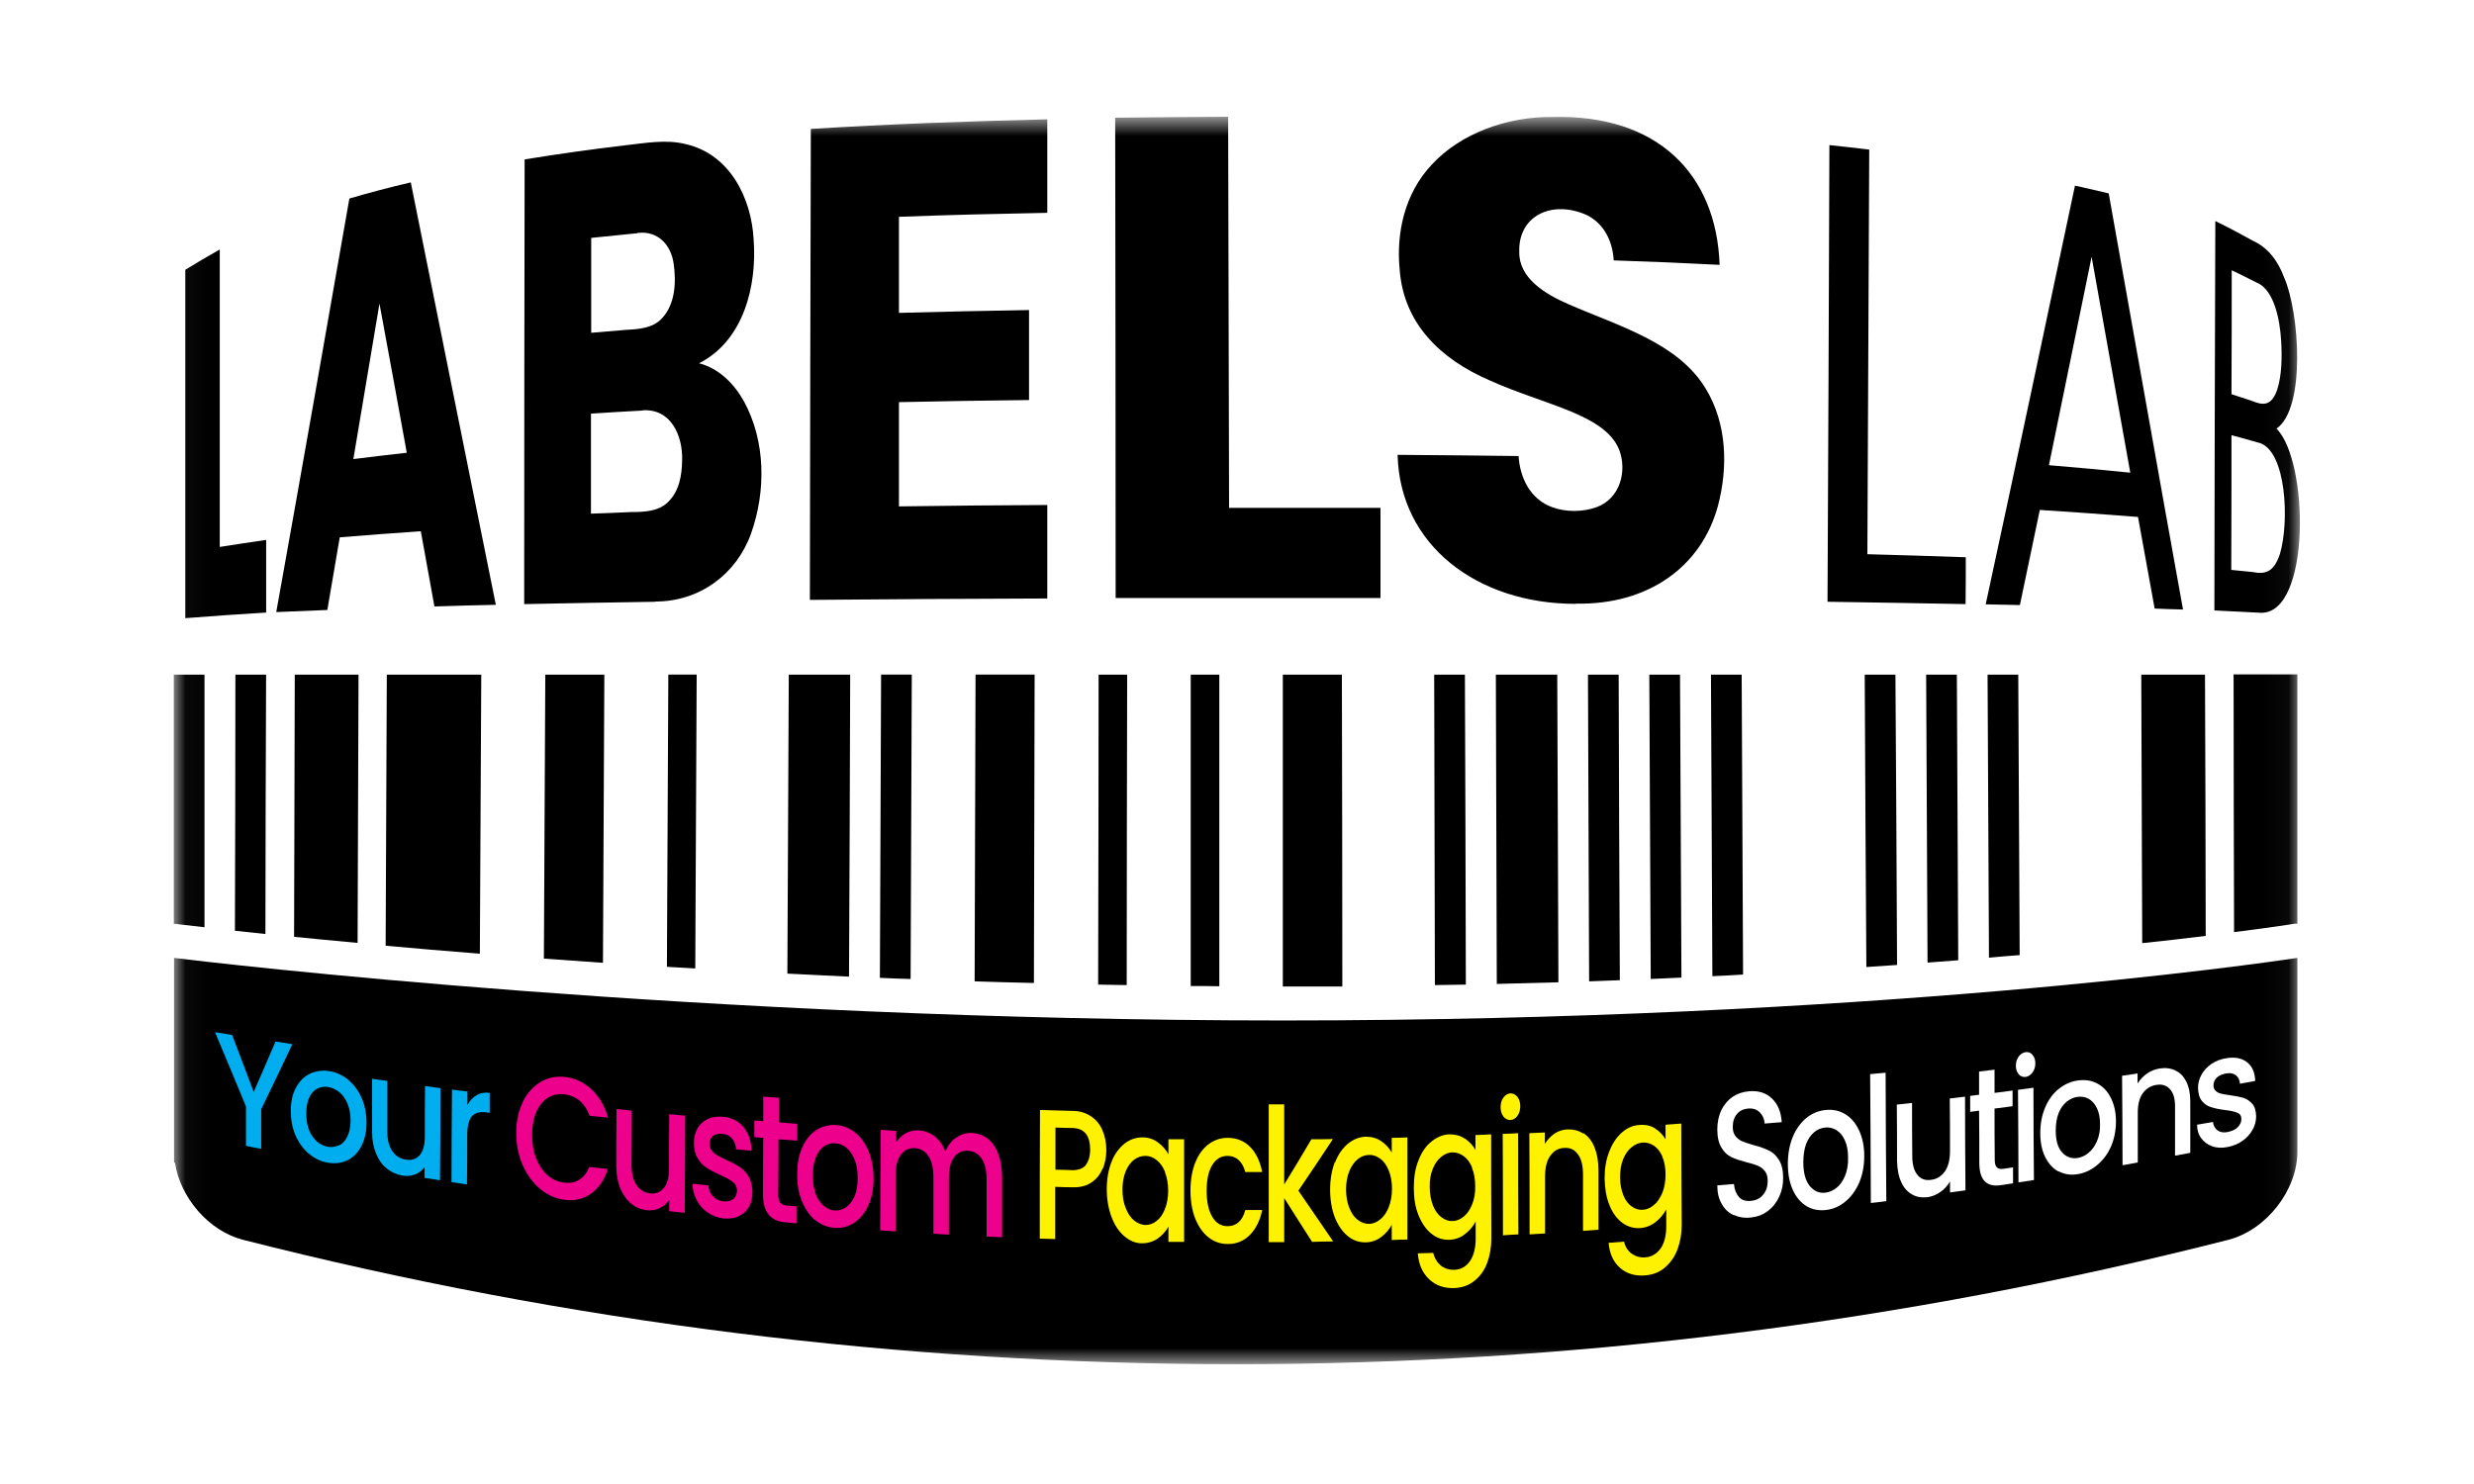 <svg width="100" height="60" viewBox="0 0 100 60" fill="none" xmlns="http://www.w3.org/2000/svg">
<rect width="100" height="60" fill="white"/>
<mask id="mask0_2025_7340" style="mask-type:luminance" maskUnits="userSpaceOnUse" x="7" y="4" width="86" height="52">
<path d="M92.965 4.731H7.035V55.165H92.965V4.731Z" fill="white"/>
</mask>
<g mask="url(#mask0_2025_7340)">
<path d="M62.945 27.277C62.121 27.277 61.287 27.277 60.463 27.277C60.472 31.445 60.491 35.613 60.501 39.781C61.344 39.762 62.177 39.734 62.992 39.715C62.973 35.566 62.964 31.426 62.945 27.277Z" fill="black"/>
<path d="M65.427 27.277C65.01 27.277 64.602 27.277 64.186 27.277C64.204 31.407 64.214 35.537 64.233 39.677C64.65 39.658 65.067 39.648 65.474 39.63C65.455 35.509 65.436 31.398 65.427 27.277Z" fill="black"/>
<path d="M36.855 27.276C36.438 27.276 36.031 27.276 35.614 27.276C35.595 31.36 35.585 35.452 35.566 39.535C35.974 39.554 36.391 39.573 36.807 39.582C36.826 35.48 36.836 31.378 36.855 27.267V27.276Z" fill="black"/>
<path d="M70.399 27.277C69.982 27.277 69.575 27.277 69.158 27.277C69.177 31.341 69.196 35.405 69.215 39.468C69.632 39.45 70.049 39.431 70.456 39.402C70.437 35.357 70.418 31.322 70.399 27.277Z" fill="black"/>
<path d="M67.907 27.277C67.49 27.277 67.083 27.277 66.666 27.277C66.685 31.378 66.704 35.48 66.723 39.582C67.14 39.563 67.556 39.544 67.964 39.525C67.945 35.443 67.926 31.36 67.907 27.277Z" fill="black"/>
<path d="M41.82 27.276C41.024 27.276 40.228 27.276 39.432 27.276C39.423 31.407 39.404 35.547 39.395 39.677C40.181 39.705 40.986 39.724 41.791 39.743C41.801 35.584 41.81 31.426 41.82 27.267V27.276Z" fill="black"/>
<path d="M49.275 27.277C48.896 27.277 48.508 27.277 48.129 27.277C48.129 31.473 48.129 35.67 48.129 39.866C48.508 39.866 48.896 39.866 49.285 39.876C49.285 35.679 49.285 31.473 49.285 27.277H49.275Z" fill="black"/>
<path d="M45.552 27.277C45.173 27.277 44.785 27.277 44.406 27.277C44.406 31.454 44.396 35.632 44.387 39.809C44.766 39.809 45.154 39.828 45.542 39.828C45.542 35.641 45.552 31.454 45.561 27.277H45.552Z" fill="black"/>
<path d="M59.212 27.277C58.795 27.277 58.388 27.277 57.971 27.277C57.98 31.464 57.99 35.651 57.999 39.828C58.416 39.828 58.833 39.809 59.25 39.809C59.24 35.632 59.231 31.454 59.212 27.277Z" fill="black"/>
<path d="M76.614 27.277C76.197 27.277 75.79 27.277 75.373 27.277C75.392 31.218 75.411 35.158 75.439 39.099C75.866 39.071 76.273 39.042 76.68 39.014C76.661 35.101 76.642 31.189 76.614 27.277Z" fill="black"/>
<path d="M54.258 39.876C54.258 35.679 54.248 31.473 54.239 27.277C53.443 27.277 52.647 27.277 51.852 27.277C51.852 31.483 51.852 35.679 51.852 39.885C52.657 39.885 53.462 39.885 54.248 39.885L54.258 39.876Z" fill="black"/>
<path d="M92.86 37.346V27.267C91.998 27.267 91.136 27.267 90.283 27.267C90.283 30.744 90.293 34.211 90.302 37.687C91.865 37.489 92.718 37.356 92.756 37.346C92.794 37.346 92.831 37.346 92.86 37.346Z" fill="black"/>
<path d="M7.035 38.73V47.009C7.035 47.009 7.064 47.009 7.073 47.009C7.281 48.411 8.428 49.766 9.82 50.126C36.155 56.833 63.75 56.833 90.076 50.126C91.61 49.728 92.861 48.117 92.861 46.564V44.432C92.861 42.528 92.861 40.624 92.861 38.73C91.468 38.938 75.572 41.259 51.871 41.259C28.169 41.259 8.485 38.91 7.035 38.73Z" fill="black"/>
<path d="M8.266 37.489C8.266 34.088 8.266 30.677 8.266 27.277C7.85 27.277 7.442 27.277 7.025 27.277V37.356C7.025 37.356 7.082 37.356 7.111 37.356C7.139 37.356 7.537 37.413 8.257 37.489H8.266Z" fill="black"/>
<path d="M79.097 27.277C78.68 27.277 78.272 27.277 77.856 27.277C77.874 31.161 77.893 35.045 77.912 38.919C78.329 38.891 78.746 38.853 79.153 38.824C79.134 34.978 79.115 31.123 79.097 27.277Z" fill="black"/>
<path d="M81.579 27.277C81.162 27.277 80.755 27.277 80.338 27.277C80.357 31.094 80.376 34.912 80.395 38.72C80.821 38.682 81.228 38.644 81.636 38.616C81.617 34.836 81.598 31.056 81.579 27.277Z" fill="black"/>
<path d="M10.756 27.277C10.339 27.277 9.932 27.277 9.515 27.277C9.515 30.725 9.506 34.183 9.496 37.631C9.866 37.669 10.282 37.716 10.728 37.763C10.728 34.268 10.746 30.772 10.756 27.277Z" fill="black"/>
<path d="M89.127 27.277C88.265 27.277 87.403 27.277 86.551 27.277C86.56 30.895 86.579 34.514 86.589 38.133C87.555 38.029 88.407 37.934 89.156 37.839C89.156 34.315 89.137 30.801 89.127 27.277Z" fill="black"/>
<path d="M28.16 27.276C27.781 27.276 27.393 27.276 27.014 27.276C26.995 31.217 26.976 35.158 26.957 39.09C27.336 39.108 27.715 39.137 28.103 39.156C28.122 35.196 28.141 31.236 28.16 27.267V27.276Z" fill="black"/>
<path d="M19.462 27.277C18.183 27.277 16.914 27.277 15.635 27.277C15.616 30.933 15.607 34.58 15.588 38.237C16.753 38.341 18.032 38.455 19.396 38.559C19.415 34.798 19.434 31.037 19.453 27.277H19.462Z" fill="black"/>
<path d="M14.492 27.277C13.63 27.277 12.768 27.277 11.915 27.277C11.906 30.81 11.896 34.344 11.887 37.877C12.664 37.953 13.516 38.038 14.454 38.123C14.463 34.505 14.482 30.886 14.492 27.277Z" fill="black"/>
<path d="M34.365 27.277C33.541 27.277 32.707 27.277 31.883 27.277C31.864 31.303 31.845 35.338 31.826 39.364C32.641 39.402 33.474 39.45 34.318 39.487C34.337 35.414 34.355 31.35 34.365 27.277Z" fill="black"/>
<path d="M24.428 27.277C23.633 27.277 22.837 27.277 22.041 27.277C22.022 31.104 22.003 34.931 21.984 38.758C22.761 38.815 23.557 38.872 24.372 38.928C24.391 35.045 24.41 31.161 24.428 27.277Z" fill="black"/>
<path d="M11.818 42.216C11.401 43.106 10.974 43.987 10.558 44.849C10.558 45.38 10.558 45.92 10.558 46.45C10.349 46.412 10.141 46.374 9.942 46.327C9.942 45.797 9.942 45.266 9.942 44.736C9.525 43.722 9.108 42.727 8.691 41.733C8.919 41.77 9.156 41.808 9.383 41.846C9.677 42.604 9.961 43.371 10.255 44.148C10.548 43.476 10.842 42.803 11.135 42.111C11.363 42.149 11.59 42.178 11.818 42.216Z" fill="#00AEEF"/>
<path d="M12.483 46.649C12.256 46.45 12.076 46.204 11.943 45.901C11.811 45.597 11.754 45.266 11.754 44.906C11.754 44.546 11.82 44.233 11.962 43.978C12.095 43.722 12.284 43.532 12.512 43.419C12.749 43.305 13.004 43.267 13.289 43.305C13.573 43.343 13.838 43.466 14.065 43.646C14.293 43.836 14.482 44.082 14.615 44.385C14.747 44.688 14.814 45.029 14.814 45.399C14.814 45.768 14.738 46.09 14.605 46.346C14.463 46.611 14.274 46.8 14.037 46.914C13.8 47.028 13.535 47.056 13.251 47.009C12.966 46.962 12.711 46.838 12.483 46.639V46.649ZM13.696 46.317C13.838 46.251 13.952 46.128 14.037 45.958C14.122 45.787 14.169 45.569 14.169 45.313C14.169 45.048 14.132 44.821 14.046 44.622C13.961 44.423 13.857 44.271 13.715 44.158C13.573 44.044 13.431 43.978 13.27 43.949C13.108 43.921 12.957 43.949 12.824 44.015C12.692 44.082 12.578 44.205 12.502 44.366C12.427 44.536 12.379 44.745 12.379 45.001C12.379 45.389 12.455 45.692 12.625 45.938C12.787 46.175 12.995 46.317 13.251 46.365C13.412 46.393 13.563 46.365 13.696 46.308V46.317Z" fill="#00AEEF"/>
<path d="M17.805 43.996C17.805 45.237 17.796 46.478 17.786 47.719C17.578 47.691 17.369 47.653 17.161 47.625C17.161 47.483 17.161 47.331 17.161 47.189C17.066 47.322 16.934 47.426 16.773 47.483C16.612 47.549 16.441 47.558 16.27 47.53C16.034 47.492 15.825 47.397 15.636 47.246C15.446 47.094 15.304 46.895 15.2 46.64C15.096 46.384 15.039 46.1 15.039 45.768C15.039 45.048 15.039 44.338 15.039 43.618C15.248 43.646 15.446 43.675 15.655 43.703C15.655 44.385 15.655 45.067 15.655 45.749C15.655 46.081 15.721 46.336 15.854 46.535C15.986 46.734 16.166 46.848 16.403 46.886C16.64 46.924 16.82 46.867 16.962 46.706C17.095 46.554 17.171 46.308 17.171 45.976C17.171 45.285 17.171 44.603 17.18 43.911C17.388 43.94 17.597 43.968 17.805 43.996Z" fill="#00AEEF"/>
<path d="M19.254 44.281C19.406 44.195 19.586 44.157 19.794 44.186V44.991C19.737 44.991 19.68 44.982 19.633 44.972C19.387 44.944 19.207 44.991 19.074 45.133C18.951 45.275 18.885 45.531 18.885 45.91C18.885 46.573 18.885 47.227 18.875 47.89C18.667 47.861 18.458 47.824 18.25 47.795C18.25 46.545 18.259 45.304 18.269 44.053C18.477 44.082 18.686 44.11 18.894 44.129C18.894 44.309 18.894 44.489 18.894 44.678C18.989 44.498 19.112 44.366 19.264 44.281H19.254Z" fill="#00AEEF"/>
<path d="M21.131 44.546C21.311 44.196 21.547 43.93 21.841 43.75C22.144 43.571 22.466 43.504 22.817 43.542C23.224 43.58 23.584 43.751 23.897 44.035C24.209 44.319 24.437 44.707 24.579 45.19C24.332 45.162 24.077 45.133 23.83 45.114C23.736 44.849 23.593 44.641 23.423 44.499C23.252 44.357 23.044 44.272 22.817 44.243C22.561 44.215 22.343 44.262 22.144 44.385C21.945 44.508 21.794 44.698 21.68 44.953C21.566 45.209 21.509 45.512 21.509 45.872C21.509 46.232 21.557 46.545 21.671 46.829C21.784 47.113 21.936 47.341 22.125 47.511C22.324 47.682 22.542 47.786 22.798 47.814C23.025 47.843 23.233 47.814 23.404 47.701C23.584 47.596 23.717 47.426 23.821 47.18C24.067 47.208 24.323 47.236 24.569 47.265C24.427 47.72 24.19 48.051 23.878 48.269C23.565 48.487 23.196 48.563 22.798 48.506C22.438 48.459 22.116 48.307 21.822 48.061C21.528 47.814 21.291 47.483 21.121 47.094C20.951 46.697 20.865 46.27 20.865 45.797C20.865 45.323 20.96 44.916 21.131 44.565V44.546Z" fill="#EC008C"/>
<path d="M27.695 45.086C27.695 46.403 27.686 47.719 27.676 49.036C27.468 49.017 27.259 48.989 27.051 48.97C27.051 48.818 27.051 48.657 27.051 48.506C26.956 48.657 26.824 48.771 26.663 48.847C26.502 48.922 26.331 48.951 26.151 48.932C25.914 48.903 25.696 48.818 25.516 48.667C25.327 48.515 25.185 48.307 25.071 48.051C24.967 47.786 24.91 47.483 24.91 47.132C24.91 46.365 24.91 45.607 24.92 44.84C25.128 44.858 25.336 44.877 25.535 44.906C25.535 45.635 25.535 46.355 25.526 47.085C25.526 47.435 25.592 47.71 25.725 47.909C25.857 48.108 26.047 48.221 26.274 48.25C26.511 48.278 26.691 48.202 26.833 48.032C26.975 47.861 27.042 47.596 27.042 47.246C27.042 46.516 27.042 45.787 27.051 45.048C27.259 45.067 27.468 45.086 27.676 45.105L27.695 45.086Z" fill="#EC008C"/>
<path d="M28.606 49.027C28.416 48.894 28.265 48.724 28.161 48.525C28.057 48.316 27.99 48.099 27.99 47.862C28.208 47.88 28.426 47.909 28.634 47.928C28.644 48.099 28.701 48.241 28.814 48.364C28.928 48.487 29.061 48.553 29.231 48.572C29.411 48.591 29.544 48.553 29.639 48.477C29.733 48.402 29.781 48.288 29.79 48.146C29.79 47.994 29.733 47.88 29.629 47.795C29.525 47.71 29.354 47.615 29.117 47.511C28.89 47.407 28.71 47.312 28.568 47.217C28.426 47.132 28.303 47 28.199 46.829C28.095 46.658 28.047 46.45 28.047 46.194C28.047 45.986 28.095 45.797 28.189 45.626C28.284 45.456 28.426 45.332 28.597 45.247C28.776 45.162 28.975 45.133 29.212 45.152C29.553 45.181 29.837 45.313 30.046 45.56C30.254 45.806 30.368 46.128 30.377 46.526C30.169 46.507 29.961 46.488 29.752 46.469C29.743 46.289 29.686 46.147 29.591 46.033C29.496 45.92 29.364 45.853 29.193 45.844C29.032 45.825 28.9 45.863 28.814 45.929C28.729 46.005 28.682 46.109 28.682 46.242C28.682 46.346 28.71 46.441 28.767 46.517C28.824 46.592 28.9 46.658 28.985 46.706C29.07 46.753 29.193 46.82 29.354 46.895C29.572 46.99 29.752 47.085 29.894 47.18C30.036 47.274 30.16 47.397 30.254 47.559C30.358 47.719 30.406 47.928 30.415 48.193C30.415 48.42 30.368 48.619 30.273 48.79C30.178 48.961 30.046 49.084 29.866 49.169C29.695 49.254 29.487 49.283 29.25 49.264C29.013 49.235 28.796 49.159 28.616 49.027H28.606Z" fill="#EC008C"/>
<path d="M31.466 46.071C31.466 46.81 31.466 47.549 31.456 48.288C31.456 48.44 31.485 48.553 31.532 48.62C31.589 48.686 31.674 48.733 31.807 48.743C31.94 48.752 32.063 48.762 32.195 48.771C32.195 48.998 32.195 49.235 32.195 49.463C32.034 49.453 31.864 49.434 31.703 49.415C31.419 49.387 31.201 49.283 31.059 49.093C30.907 48.904 30.831 48.62 30.841 48.222C30.841 47.483 30.841 46.744 30.85 46.005C30.727 45.995 30.613 45.986 30.49 45.977C30.49 45.749 30.49 45.531 30.49 45.304C30.613 45.304 30.727 45.323 30.85 45.332C30.85 45.001 30.85 44.669 30.85 44.338C31.059 44.357 31.267 44.366 31.485 44.385C31.485 44.717 31.485 45.048 31.485 45.38C31.731 45.399 31.977 45.418 32.224 45.437C32.224 45.664 32.224 45.891 32.224 46.119C31.977 46.1 31.731 46.081 31.485 46.062L31.466 46.071Z" fill="#EC008C"/>
<path d="M32.953 49.34C32.726 49.15 32.546 48.885 32.413 48.563C32.28 48.241 32.214 47.871 32.224 47.454C32.224 47.047 32.29 46.687 32.432 46.384C32.565 46.081 32.754 45.844 32.991 45.692C33.228 45.541 33.493 45.475 33.777 45.484C34.071 45.503 34.327 45.607 34.563 45.787C34.8 45.977 34.98 46.232 35.113 46.554C35.245 46.886 35.312 47.255 35.312 47.663C35.312 48.08 35.236 48.44 35.094 48.743C34.952 49.055 34.762 49.283 34.516 49.444C34.279 49.595 34.004 49.671 33.72 49.643C33.436 49.624 33.171 49.51 32.944 49.321L32.953 49.34ZM34.184 48.819C34.327 48.724 34.44 48.582 34.535 48.383C34.62 48.184 34.668 47.938 34.668 47.644C34.668 47.35 34.63 47.094 34.544 46.886C34.459 46.678 34.346 46.517 34.213 46.403C34.071 46.289 33.919 46.232 33.758 46.223C33.597 46.213 33.446 46.251 33.313 46.346C33.171 46.441 33.067 46.583 32.981 46.782C32.896 46.981 32.858 47.227 32.858 47.511C32.858 47.947 32.934 48.288 33.105 48.534C33.275 48.781 33.483 48.923 33.73 48.942C33.891 48.951 34.042 48.913 34.184 48.819Z" fill="#EC008C"/>
<path d="M39.898 46.014C40.087 46.157 40.239 46.365 40.343 46.63C40.447 46.895 40.504 47.218 40.504 47.596C40.504 48.402 40.504 49.216 40.504 50.022C40.296 50.022 40.087 50.002 39.879 49.993C39.879 49.226 39.879 48.459 39.879 47.701C39.879 47.331 39.813 47.047 39.68 46.848C39.547 46.649 39.358 46.535 39.121 46.526C38.884 46.517 38.695 46.602 38.562 46.791C38.42 46.981 38.354 47.255 38.354 47.625C38.354 48.392 38.354 49.15 38.354 49.917C38.145 49.908 37.937 49.898 37.728 49.879C37.728 49.121 37.728 48.354 37.728 47.596C37.728 47.227 37.662 46.943 37.529 46.744C37.397 46.545 37.207 46.431 36.971 46.422C36.734 46.412 36.554 46.498 36.412 46.687C36.27 46.876 36.203 47.151 36.203 47.511C36.203 48.269 36.203 49.027 36.203 49.785C35.995 49.775 35.786 49.756 35.578 49.747C35.578 48.392 35.588 47.038 35.597 45.683C35.805 45.692 36.014 45.711 36.222 45.721C36.222 45.872 36.222 46.033 36.222 46.185C36.327 46.024 36.459 45.901 36.611 45.816C36.772 45.73 36.942 45.692 37.122 45.702C37.368 45.711 37.577 45.797 37.776 45.939C37.965 46.09 38.117 46.289 38.212 46.564C38.306 46.318 38.448 46.128 38.647 45.995C38.846 45.863 39.055 45.797 39.273 45.806C39.509 45.816 39.727 45.891 39.917 46.033L39.898 46.014Z" fill="#EC008C"/>
<path d="M44.566 47.246C44.471 47.483 44.329 47.663 44.121 47.805C43.922 47.947 43.657 48.013 43.344 48.004C43.117 48.004 42.88 47.994 42.653 47.985C42.653 48.686 42.653 49.396 42.653 50.097C42.444 50.097 42.236 50.078 42.027 50.078C42.027 48.345 42.027 46.611 42.037 44.878C42.482 44.887 42.918 44.906 43.363 44.916C43.657 44.916 43.903 45.001 44.111 45.143C44.32 45.285 44.471 45.474 44.566 45.711C44.67 45.948 44.718 46.213 44.718 46.507C44.718 46.772 44.67 47.019 44.576 47.255L44.566 47.246ZM43.884 47.104C43.998 46.962 44.064 46.753 44.064 46.479C44.064 45.91 43.827 45.617 43.354 45.607C43.126 45.607 42.889 45.598 42.662 45.588C42.662 46.157 42.662 46.725 42.662 47.293C42.889 47.293 43.126 47.303 43.354 47.312C43.59 47.312 43.77 47.246 43.894 47.104H43.884Z" fill="#FFF200"/>
<path d="M44.926 46.981C45.049 46.658 45.229 46.422 45.447 46.242C45.665 46.071 45.911 45.986 46.176 45.986C46.413 45.986 46.621 46.052 46.801 46.185C46.981 46.317 47.123 46.478 47.228 46.668C47.228 46.469 47.228 46.27 47.228 46.062C47.436 46.062 47.654 46.062 47.862 46.062C47.862 47.445 47.862 48.828 47.862 50.211C47.654 50.211 47.436 50.211 47.228 50.211C47.228 50.002 47.228 49.803 47.228 49.595C47.123 49.785 46.972 49.955 46.792 50.078C46.612 50.201 46.394 50.268 46.157 50.268C45.892 50.268 45.655 50.163 45.437 49.974C45.219 49.785 45.049 49.529 44.926 49.197C44.803 48.866 44.736 48.496 44.736 48.079C44.736 47.663 44.803 47.293 44.926 46.981ZM47.095 47.388C47.01 47.179 46.896 47.018 46.754 46.905C46.612 46.791 46.46 46.734 46.299 46.734C46.138 46.734 45.987 46.782 45.845 46.886C45.703 46.99 45.589 47.151 45.504 47.35C45.418 47.558 45.371 47.805 45.371 48.089C45.371 48.373 45.409 48.629 45.504 48.847C45.589 49.065 45.703 49.235 45.845 49.349C45.987 49.462 46.138 49.519 46.29 49.529C46.451 49.529 46.602 49.481 46.745 49.368C46.887 49.264 47 49.102 47.086 48.885C47.171 48.676 47.218 48.42 47.218 48.136C47.218 47.852 47.171 47.606 47.086 47.388H47.095Z" fill="#FFF200"/>
<path d="M48.309 47.018C48.432 46.696 48.612 46.45 48.839 46.27C49.066 46.099 49.322 46.005 49.616 46.005C49.985 46.005 50.288 46.128 50.525 46.365C50.762 46.601 50.933 46.943 51.018 47.388C50.791 47.388 50.563 47.388 50.336 47.388C50.279 47.179 50.194 47.018 50.071 46.905C49.947 46.791 49.796 46.734 49.616 46.734C49.36 46.734 49.152 46.857 49 47.103C48.849 47.35 48.773 47.7 48.773 48.145C48.773 48.591 48.849 48.941 49 49.197C49.152 49.453 49.36 49.576 49.616 49.576C49.976 49.576 50.222 49.358 50.336 48.922C50.563 48.922 50.791 48.922 51.018 48.922C50.933 49.349 50.762 49.68 50.525 49.926C50.279 50.173 49.976 50.305 49.616 50.296C49.322 50.296 49.066 50.201 48.839 50.021C48.612 49.841 48.441 49.585 48.309 49.263C48.185 48.941 48.119 48.562 48.119 48.136C48.119 47.71 48.185 47.331 48.309 47.009V47.018Z" fill="#FFF200"/>
<path d="M52.486 48.146C52.95 48.828 53.424 49.51 53.888 50.192C53.604 50.192 53.32 50.202 53.036 50.211C52.657 49.624 52.287 49.036 51.908 48.44C51.908 49.036 51.908 49.633 51.908 50.22C51.7 50.22 51.492 50.22 51.283 50.22C51.283 48.364 51.283 46.507 51.283 44.65C51.492 44.65 51.7 44.65 51.908 44.65C51.908 45.73 51.908 46.81 51.908 47.89C52.278 47.284 52.647 46.678 53.007 46.062C53.301 46.062 53.585 46.062 53.879 46.052C53.415 46.753 52.95 47.454 52.477 48.146H52.486Z" fill="#FFF200"/>
<path d="M53.963 47C54.086 46.678 54.266 46.422 54.484 46.242C54.702 46.062 54.948 45.967 55.204 45.958C55.44 45.958 55.649 46.014 55.829 46.138C56.009 46.261 56.151 46.412 56.255 46.602C56.255 46.403 56.255 46.204 56.255 46.005C56.464 46.005 56.681 45.995 56.89 45.986C56.89 47.36 56.89 48.743 56.89 50.116C56.681 50.116 56.464 50.126 56.255 50.135C56.255 49.927 56.255 49.728 56.255 49.52C56.151 49.718 55.999 49.889 55.819 50.022C55.639 50.154 55.421 50.23 55.194 50.23C54.929 50.23 54.692 50.154 54.474 49.974C54.256 49.794 54.086 49.548 53.953 49.216C53.83 48.894 53.764 48.515 53.764 48.099C53.764 47.682 53.83 47.312 53.953 46.99L53.963 47ZM56.132 47.322C56.047 47.113 55.933 46.952 55.791 46.848C55.649 46.744 55.497 46.687 55.336 46.697C55.175 46.697 55.024 46.753 54.882 46.867C54.739 46.981 54.626 47.142 54.541 47.35C54.455 47.559 54.408 47.805 54.408 48.089C54.408 48.373 54.455 48.629 54.541 48.837C54.626 49.055 54.739 49.216 54.882 49.321C55.024 49.434 55.175 49.482 55.336 49.482C55.497 49.482 55.649 49.415 55.791 49.302C55.933 49.188 56.047 49.027 56.132 48.809C56.217 48.591 56.265 48.345 56.265 48.061C56.265 47.776 56.217 47.53 56.132 47.322Z" fill="#FFF200"/>
<path d="M59.212 46.033C59.392 46.157 59.534 46.308 59.638 46.488C59.638 46.289 59.638 46.09 59.638 45.891C59.846 45.891 60.064 45.872 60.273 45.863C60.273 47.255 60.273 48.648 60.282 50.041C60.282 50.419 60.225 50.76 60.112 51.064C59.998 51.367 59.827 51.603 59.6 51.783C59.382 51.964 59.117 52.058 58.804 52.077C58.388 52.096 58.046 51.982 57.772 51.727C57.497 51.471 57.345 51.13 57.307 50.675C57.516 50.675 57.724 50.656 57.933 50.656C57.98 50.865 58.084 51.035 58.236 51.168C58.397 51.291 58.577 51.348 58.795 51.338C59.051 51.329 59.249 51.215 59.411 50.997C59.562 50.779 59.647 50.476 59.647 50.078C59.647 49.851 59.647 49.624 59.647 49.387C59.543 49.586 59.401 49.756 59.212 49.898C59.032 50.041 58.823 50.116 58.586 50.126C58.321 50.135 58.075 50.059 57.857 49.879C57.639 49.709 57.468 49.453 57.336 49.131C57.203 48.809 57.147 48.44 57.147 48.023C57.147 47.606 57.203 47.236 57.336 46.914C57.459 46.592 57.63 46.337 57.857 46.157C58.075 45.977 58.321 45.872 58.577 45.863C58.814 45.863 59.022 45.91 59.202 46.033H59.212ZM59.505 47.208C59.42 47 59.306 46.848 59.164 46.744C59.022 46.64 58.871 46.592 58.709 46.592C58.548 46.592 58.397 46.659 58.255 46.772C58.113 46.886 57.999 47.047 57.914 47.255C57.829 47.464 57.781 47.71 57.791 47.994C57.791 48.279 57.838 48.525 57.923 48.743C58.008 48.951 58.122 49.112 58.264 49.216C58.406 49.321 58.558 49.377 58.709 49.368C58.871 49.368 59.022 49.302 59.164 49.188C59.306 49.074 59.42 48.904 59.505 48.695C59.59 48.477 59.638 48.231 59.628 47.947C59.628 47.663 59.581 47.416 59.496 47.218L59.505 47.208Z" fill="#FFF200"/>
<path d="M60.768 45.143C60.692 45.039 60.654 44.916 60.654 44.764C60.654 44.612 60.692 44.48 60.768 44.376C60.844 44.272 60.939 44.215 61.052 44.205C61.166 44.205 61.251 44.252 61.336 44.347C61.412 44.452 61.45 44.575 61.45 44.726C61.45 44.878 61.412 45.01 61.336 45.115C61.261 45.219 61.166 45.276 61.052 45.285C60.939 45.285 60.844 45.238 60.768 45.143ZM61.365 45.816C61.365 47.18 61.365 48.544 61.374 49.908C61.166 49.917 60.958 49.927 60.749 49.946C60.749 48.582 60.749 47.208 60.74 45.844C60.948 45.844 61.156 45.825 61.365 45.816Z" fill="#FFF200"/>
<path d="M64.005 45.816C64.194 45.939 64.346 46.128 64.45 46.384C64.554 46.64 64.611 46.952 64.611 47.322C64.611 48.117 64.611 48.923 64.611 49.718C64.403 49.737 64.194 49.747 63.986 49.766C63.986 49.008 63.986 48.25 63.986 47.492C63.986 47.132 63.919 46.848 63.777 46.668C63.645 46.479 63.455 46.393 63.218 46.412C62.982 46.422 62.802 46.535 62.66 46.734C62.517 46.933 62.451 47.218 62.451 47.587C62.451 48.345 62.451 49.112 62.451 49.87C62.243 49.879 62.034 49.898 61.826 49.908C61.826 48.544 61.826 47.18 61.816 45.816C62.025 45.806 62.233 45.797 62.442 45.787C62.442 45.939 62.442 46.1 62.442 46.251C62.546 46.081 62.678 45.939 62.83 45.834C62.991 45.73 63.161 45.673 63.342 45.664C63.578 45.654 63.796 45.702 63.986 45.825L64.005 45.816Z" fill="#FFF200"/>
<path d="M66.896 45.626C67.076 45.739 67.218 45.882 67.322 46.062C67.322 45.863 67.322 45.673 67.322 45.474C67.531 45.455 67.749 45.446 67.957 45.427C67.957 46.791 67.966 48.146 67.976 49.51C67.976 49.879 67.919 50.211 67.805 50.514C67.692 50.817 67.521 51.054 67.303 51.243C67.086 51.433 66.82 51.537 66.508 51.565C66.1 51.603 65.75 51.499 65.485 51.262C65.21 51.026 65.058 50.684 65.02 50.249C65.229 50.23 65.437 50.22 65.646 50.201C65.693 50.41 65.797 50.571 65.949 50.684C66.11 50.798 66.29 50.855 66.508 50.836C66.763 50.817 66.962 50.694 67.124 50.476C67.275 50.258 67.351 49.955 67.351 49.567C67.351 49.339 67.351 49.121 67.351 48.894C67.247 49.093 67.105 49.264 66.924 49.406C66.745 49.548 66.536 49.633 66.309 49.652C66.043 49.671 65.807 49.605 65.579 49.444C65.362 49.282 65.181 49.046 65.058 48.733C64.926 48.42 64.869 48.06 64.859 47.653C64.859 47.246 64.916 46.876 65.049 46.554C65.172 46.232 65.343 45.976 65.56 45.787C65.778 45.597 66.015 45.493 66.28 45.484C66.517 45.465 66.725 45.512 66.906 45.626H66.896ZM67.199 46.772C67.114 46.573 67 46.422 66.858 46.327C66.716 46.232 66.564 46.185 66.403 46.194C66.242 46.204 66.091 46.27 65.949 46.384C65.807 46.497 65.693 46.658 65.608 46.867C65.522 47.075 65.485 47.322 65.485 47.596C65.485 47.88 65.532 48.117 65.617 48.326C65.702 48.534 65.816 48.686 65.958 48.78C66.1 48.885 66.252 48.922 66.403 48.913C66.564 48.904 66.716 48.837 66.858 48.714C67 48.6 67.105 48.43 67.199 48.212C67.284 47.994 67.322 47.748 67.322 47.473C67.322 47.198 67.275 46.962 67.19 46.763L67.199 46.772Z" fill="#FFF200"/>
<path d="M70.077 49.131C69.869 49.036 69.708 48.885 69.594 48.676C69.471 48.468 69.414 48.222 69.414 47.928C69.641 47.909 69.859 47.89 70.087 47.871C70.106 48.089 70.172 48.259 70.286 48.392C70.399 48.525 70.56 48.572 70.769 48.553C70.987 48.534 71.157 48.449 71.271 48.297C71.394 48.146 71.451 47.966 71.451 47.748C71.451 47.577 71.413 47.445 71.337 47.35C71.261 47.255 71.167 47.18 71.053 47.132C70.939 47.085 70.788 47.037 70.589 46.99C70.342 46.924 70.134 46.858 69.982 46.782C69.821 46.706 69.689 46.583 69.585 46.403C69.471 46.223 69.414 45.977 69.414 45.664C69.414 45.37 69.471 45.114 69.575 44.887C69.689 44.66 69.84 44.48 70.03 44.347C70.229 44.215 70.456 44.139 70.712 44.12C71.081 44.091 71.384 44.186 71.621 44.413C71.858 44.631 71.991 44.953 72.019 45.37C71.792 45.389 71.555 45.408 71.328 45.427C71.318 45.247 71.252 45.096 71.129 44.972C71.006 44.849 70.844 44.802 70.645 44.821C70.466 44.84 70.323 44.906 70.21 45.039C70.096 45.171 70.039 45.342 70.039 45.569C70.039 45.721 70.077 45.844 70.153 45.939C70.229 46.033 70.314 46.1 70.428 46.147C70.541 46.194 70.693 46.242 70.882 46.298C71.138 46.365 71.347 46.441 71.498 46.516C71.659 46.592 71.792 46.715 71.905 46.895C72.019 47.075 72.076 47.322 72.076 47.634C72.076 47.89 72.029 48.136 71.924 48.364C71.82 48.6 71.669 48.799 71.47 48.951C71.271 49.112 71.034 49.197 70.769 49.226C70.513 49.254 70.286 49.216 70.077 49.121V49.131Z" fill="white"/>
<path d="M73.014 48.762C72.787 48.62 72.597 48.402 72.465 48.108C72.332 47.814 72.266 47.464 72.266 47.056C72.266 46.659 72.332 46.289 72.465 45.967C72.597 45.645 72.787 45.389 73.014 45.2C73.251 45.01 73.507 44.906 73.8 44.878C74.094 44.849 74.35 44.906 74.587 45.048C74.823 45.19 75.003 45.408 75.145 45.702C75.278 45.995 75.354 46.337 75.354 46.734C75.354 47.132 75.287 47.483 75.155 47.805C75.013 48.127 74.833 48.383 74.587 48.582C74.35 48.781 74.084 48.894 73.791 48.923C73.507 48.951 73.251 48.904 73.014 48.762ZM74.236 48.023C74.378 47.909 74.492 47.748 74.577 47.54C74.662 47.331 74.71 47.085 74.7 46.801C74.7 46.517 74.653 46.28 74.567 46.1C74.482 45.91 74.369 45.778 74.227 45.692C74.084 45.607 73.933 45.569 73.772 45.588C73.611 45.607 73.459 45.664 73.327 45.778C73.194 45.891 73.08 46.052 73.004 46.251C72.929 46.46 72.891 46.706 72.891 46.99C72.891 47.416 72.976 47.729 73.147 47.947C73.317 48.155 73.525 48.25 73.781 48.222C73.942 48.203 74.094 48.136 74.236 48.023Z" fill="white"/>
<path d="M76.217 43.371C76.217 45.105 76.236 46.829 76.246 48.563C76.037 48.591 75.829 48.619 75.62 48.638C75.62 46.905 75.601 45.162 75.592 43.428C75.8 43.409 76.009 43.39 76.217 43.371Z" fill="white"/>
<path d="M79.427 44.338C79.427 45.598 79.436 46.867 79.445 48.127C79.237 48.155 79.029 48.184 78.82 48.212C78.82 48.06 78.82 47.909 78.82 47.767C78.725 47.937 78.593 48.08 78.432 48.193C78.271 48.307 78.1 48.373 77.93 48.402C77.693 48.43 77.475 48.402 77.295 48.297C77.106 48.193 76.954 48.032 76.85 47.795C76.736 47.559 76.689 47.265 76.679 46.924C76.679 46.166 76.679 45.408 76.67 44.66C76.878 44.641 77.087 44.612 77.286 44.593C77.286 45.304 77.286 46.024 77.295 46.734C77.295 47.075 77.361 47.331 77.504 47.502C77.636 47.672 77.826 47.739 78.062 47.701C78.299 47.672 78.479 47.549 78.621 47.35C78.754 47.151 78.82 46.876 78.82 46.535C78.82 45.825 78.82 45.124 78.811 44.413C79.019 44.385 79.228 44.366 79.436 44.338H79.427Z" fill="white"/>
<path d="M80.62 44.821C80.62 45.512 80.62 46.213 80.629 46.905C80.629 47.047 80.658 47.141 80.715 47.198C80.772 47.255 80.857 47.274 80.989 47.255C81.113 47.236 81.245 47.217 81.368 47.198C81.368 47.416 81.368 47.624 81.368 47.842C81.207 47.871 81.037 47.89 80.876 47.918C80.592 47.956 80.383 47.918 80.232 47.767C80.08 47.624 80.004 47.369 80.004 46.999C80.004 46.298 80.004 45.607 79.995 44.906C79.872 44.925 79.758 44.934 79.635 44.953C79.635 44.735 79.635 44.527 79.635 44.309C79.758 44.29 79.872 44.281 79.995 44.262C79.995 43.949 79.995 43.636 79.995 43.324C80.203 43.295 80.412 43.276 80.62 43.248C80.62 43.561 80.62 43.873 80.62 44.186C80.866 44.157 81.113 44.129 81.349 44.091C81.349 44.3 81.349 44.508 81.349 44.726C81.103 44.754 80.857 44.792 80.62 44.821Z" fill="white"/>
<path d="M81.596 43.428C81.52 43.343 81.482 43.229 81.482 43.087C81.482 42.945 81.52 42.822 81.596 42.718C81.672 42.614 81.767 42.557 81.88 42.538C81.994 42.528 82.079 42.557 82.155 42.651C82.231 42.737 82.269 42.85 82.269 42.992C82.269 43.135 82.231 43.258 82.155 43.362C82.079 43.466 81.984 43.523 81.88 43.542C81.767 43.551 81.672 43.523 81.596 43.438V43.428ZM82.193 43.987C82.193 45.228 82.202 46.469 82.212 47.71C82.004 47.738 81.795 47.776 81.587 47.805C81.587 46.554 81.577 45.313 81.568 44.063C81.776 44.035 81.984 44.006 82.193 43.978V43.987Z" fill="white"/>
<path d="M83.208 47.369C82.98 47.245 82.8 47.047 82.668 46.781C82.535 46.516 82.469 46.185 82.469 45.806C82.469 45.427 82.535 45.086 82.668 44.773C82.8 44.461 82.98 44.214 83.217 44.025C83.454 43.835 83.71 43.722 83.994 43.684C84.278 43.646 84.543 43.684 84.771 43.807C85.007 43.93 85.188 44.12 85.32 44.385C85.453 44.65 85.528 44.963 85.528 45.332C85.528 45.702 85.462 46.042 85.33 46.346C85.197 46.658 85.007 46.905 84.771 47.103C84.534 47.302 84.269 47.426 83.984 47.473C83.7 47.52 83.445 47.482 83.217 47.359L83.208 47.369ZM84.42 46.611C84.562 46.497 84.676 46.336 84.761 46.137C84.847 45.938 84.894 45.702 84.884 45.446C84.884 45.181 84.837 44.962 84.752 44.792C84.667 44.622 84.553 44.498 84.42 44.423C84.278 44.347 84.136 44.328 83.975 44.347C83.814 44.366 83.662 44.442 83.53 44.546C83.397 44.66 83.284 44.811 83.208 45.01C83.132 45.209 83.094 45.436 83.094 45.711C83.094 46.109 83.179 46.403 83.35 46.592C83.52 46.781 83.729 46.857 83.975 46.819C84.136 46.791 84.288 46.724 84.42 46.611Z" fill="white"/>
<path d="M87.935 43.286C88.125 43.371 88.267 43.523 88.371 43.731C88.475 43.94 88.532 44.205 88.532 44.527C88.532 45.218 88.532 45.919 88.532 46.611C88.324 46.649 88.125 46.687 87.916 46.725C87.916 46.062 87.916 45.398 87.916 44.735C87.916 44.413 87.85 44.186 87.708 44.034C87.575 43.883 87.386 43.826 87.158 43.864C86.931 43.902 86.742 44.015 86.609 44.205C86.476 44.394 86.41 44.66 86.41 44.982C86.41 45.654 86.41 46.327 86.41 46.999C86.202 47.037 85.993 47.075 85.794 47.113C85.794 45.91 85.785 44.697 85.775 43.494C85.984 43.466 86.192 43.438 86.401 43.4C86.401 43.532 86.401 43.674 86.401 43.807C86.505 43.646 86.628 43.513 86.789 43.4C86.95 43.295 87.111 43.229 87.291 43.201C87.528 43.163 87.736 43.191 87.926 43.276L87.935 43.286Z" fill="white"/>
<path d="M89.422 46.346C89.233 46.28 89.091 46.175 88.977 46.024C88.863 45.872 88.807 45.692 88.807 45.474C89.025 45.437 89.233 45.399 89.451 45.361C89.46 45.503 89.527 45.616 89.631 45.702C89.745 45.778 89.877 45.806 90.048 45.768C90.218 45.73 90.36 45.673 90.455 45.569C90.55 45.474 90.597 45.361 90.597 45.247C90.597 45.114 90.54 45.029 90.436 44.991C90.332 44.944 90.161 44.906 89.924 44.878C89.697 44.849 89.517 44.811 89.375 44.764C89.233 44.726 89.11 44.641 89.006 44.518C88.901 44.394 88.854 44.215 88.844 43.987C88.844 43.798 88.892 43.618 88.987 43.447C89.081 43.277 89.214 43.135 89.394 43.011C89.574 42.898 89.773 42.812 90 42.784C90.341 42.727 90.616 42.784 90.824 42.945C91.033 43.106 91.147 43.362 91.156 43.703C90.948 43.741 90.739 43.779 90.54 43.817C90.531 43.665 90.474 43.551 90.379 43.476C90.284 43.4 90.152 43.371 89.981 43.4C89.82 43.428 89.697 43.485 89.602 43.57C89.517 43.656 89.47 43.76 89.47 43.883C89.47 43.978 89.498 44.053 89.555 44.101C89.612 44.158 89.688 44.196 89.763 44.215C89.849 44.233 89.972 44.262 90.133 44.281C90.351 44.309 90.531 44.347 90.673 44.385C90.815 44.432 90.929 44.508 91.033 44.622C91.137 44.736 91.184 44.906 91.194 45.124C91.194 45.323 91.147 45.503 91.052 45.673C90.957 45.844 90.824 45.995 90.654 46.118C90.483 46.242 90.284 46.327 90.048 46.374C89.811 46.422 89.602 46.412 89.413 46.346H89.422Z" fill="white"/>
<path d="M8.883 10.102C8.883 14.109 8.883 18.106 8.883 22.113C9.527 22.009 10.114 21.924 10.758 21.829C10.758 22.833 10.758 23.771 10.758 24.766C9.66 24.832 8.589 24.908 7.49 24.993C7.49 20.295 7.49 15.605 7.49 10.907C7.964 10.613 8.39 10.367 8.873 10.092" fill="black"/>
<path d="M17.011 21.479C15.902 21.555 14.841 21.631 13.733 21.725C13.563 22.72 13.402 23.658 13.231 24.662C12.511 24.69 11.877 24.719 11.166 24.747C12.17 19.168 13.146 13.607 14.122 8.027C14.965 7.781 15.751 7.573 16.604 7.374C17.75 13.067 18.887 18.751 20.042 24.453C19.19 24.472 18.413 24.491 17.56 24.52C17.371 23.487 17.2 22.521 17.011 21.488M15.344 12.243C14.984 14.355 14.643 16.439 14.283 18.561C15.031 18.466 15.694 18.391 16.442 18.305C16.073 16.278 15.713 14.279 15.334 12.252" fill="black"/>
<path d="M26.492 24.33C24.711 24.358 22.968 24.387 21.188 24.425C21.188 18.428 21.197 12.441 21.206 6.445C22.561 6.227 23.887 6.038 25.251 5.877C26.057 5.791 26.919 5.621 27.724 5.829C29.505 6.237 30.376 8.017 30.462 9.685C30.604 11.541 30.064 13.777 28.254 14.687C29.069 14.895 29.685 15.53 30.073 16.231C30.954 17.851 30.964 19.868 30.357 21.573C29.77 23.212 28.283 24.321 26.492 24.321M25.763 9.429C25.1 9.495 24.55 9.552 23.897 9.618C23.897 10.916 23.897 12.157 23.897 13.455C24.38 13.417 24.778 13.379 25.251 13.341C25.763 13.313 26.388 13.284 26.758 12.868C27.297 12.299 27.335 11.399 27.231 10.67C27.127 9.903 26.596 9.315 25.763 9.419M25.962 16.6C25.242 16.638 24.607 16.676 23.887 16.723C23.887 18.087 23.887 19.404 23.887 20.768C24.456 20.749 24.958 20.73 25.517 20.702C26.028 20.702 26.644 20.683 27.023 20.276C27.459 19.84 27.563 19.215 27.572 18.608C27.601 17.623 27.127 16.505 25.962 16.591" fill="black"/>
<path d="M42.313 8.605C40.305 8.643 38.335 8.69 36.336 8.766C36.336 10.073 36.336 11.342 36.336 12.65C38.098 12.602 39.822 12.565 41.594 12.536C41.594 13.768 41.594 14.942 41.594 16.174C39.822 16.193 38.098 16.221 36.336 16.259C36.336 17.68 36.336 19.053 36.336 20.474C38.344 20.446 40.324 20.427 42.332 20.418C42.332 21.697 42.332 22.919 42.332 24.197C39.131 24.207 35.948 24.226 32.736 24.254C32.746 17.898 32.755 11.56 32.774 5.213C35.967 5.015 39.14 4.901 42.332 4.825C42.332 6.104 42.332 7.326 42.332 8.605" fill="black"/>
<path d="M49.642 4.74C49.652 10.007 49.671 15.264 49.68 20.532C51.726 20.532 53.744 20.532 55.8 20.532C55.8 21.763 55.8 22.947 55.8 24.179C52.228 24.179 48.666 24.179 45.095 24.179C45.095 17.699 45.086 11.239 45.076 4.759C46.611 4.74 48.098 4.731 49.633 4.721" fill="black"/>
<path d="M63.692 24.415C59.694 24.415 56.578 22.028 56.492 18.39C58.141 18.4 59.741 18.419 61.38 18.438C61.437 19.281 61.825 20.181 62.754 20.512C63.303 20.711 63.976 20.702 64.516 20.512C65.501 20.162 65.766 19.035 65.454 18.201C65.151 17.415 64.298 16.979 63.502 16.638C62.432 16.202 61.304 15.871 60.253 15.397C58.169 14.507 56.748 13.048 56.578 10.935C56.426 9.438 56.767 7.828 57.875 6.653C59.04 5.394 60.916 4.711 62.744 4.73C66.998 4.617 69.376 7.032 69.508 10.708C68.068 10.632 66.676 10.575 65.226 10.528C65.188 9.798 64.866 9.05 64.127 8.69C62.735 8.074 61.371 8.719 61.409 10.168C61.38 11.229 62.432 11.883 63.398 12.299C65.406 13.18 67.822 13.844 68.949 15.719C69.811 17.14 69.849 18.893 69.442 20.446C68.769 22.938 66.591 24.463 63.701 24.406" fill="black"/>
<path d="M75.555 6.038C75.527 11.494 75.508 16.941 75.48 22.407C76.825 22.445 78.123 22.483 79.458 22.53C79.458 23.184 79.458 23.771 79.449 24.425C77.573 24.387 75.745 24.359 73.869 24.33C73.898 18.173 73.926 12.025 73.945 5.867C74.513 5.924 74.978 5.981 75.546 6.047" fill="black"/>
<path d="M86.419 20.901C85.084 20.797 83.795 20.702 82.45 20.617C82.175 21.915 81.919 23.165 81.645 24.463C81.133 24.453 80.773 24.444 80.262 24.434C81.484 18.789 82.677 13.152 83.871 7.506C84.354 7.61 84.752 7.705 85.235 7.819C86.239 13.427 87.224 19.035 88.238 24.643C87.821 24.633 87.518 24.624 87.092 24.605C86.864 23.355 86.647 22.151 86.419 20.901ZM84.543 10.386C83.966 13.2 83.397 15.994 82.819 18.808C83.937 18.902 84.998 18.997 86.107 19.111C85.586 16.193 85.065 13.294 84.543 10.377" fill="black"/>
<path d="M91.391 24.776C90.747 24.747 90.15 24.709 89.506 24.681C89.515 19.423 89.525 14.185 89.544 8.937C90.065 9.192 90.548 9.448 91.059 9.732C91.618 9.988 92.045 10.462 92.338 11.248C92.945 12.659 93.21 16.506 92.016 17.33C93.333 18.628 93.409 24.814 91.391 24.776ZM91.277 11.457C90.898 11.267 90.586 11.106 90.207 10.926C90.207 12.612 90.207 14.251 90.197 15.937C90.482 16.032 90.718 16.108 91.003 16.202C91.429 16.373 91.798 16.468 92.045 15.757C92.234 15.17 92.244 14.431 92.206 13.777C92.149 12.849 91.903 11.779 91.287 11.457M91.325 17.908C90.927 17.794 90.595 17.699 90.197 17.595C90.197 19.423 90.197 21.214 90.188 23.042C90.491 23.07 90.737 23.099 91.04 23.127C91.543 23.222 91.903 23.165 92.158 22.388C92.537 21.11 92.424 18.258 91.334 17.908" fill="black"/>
</g>
</svg>
